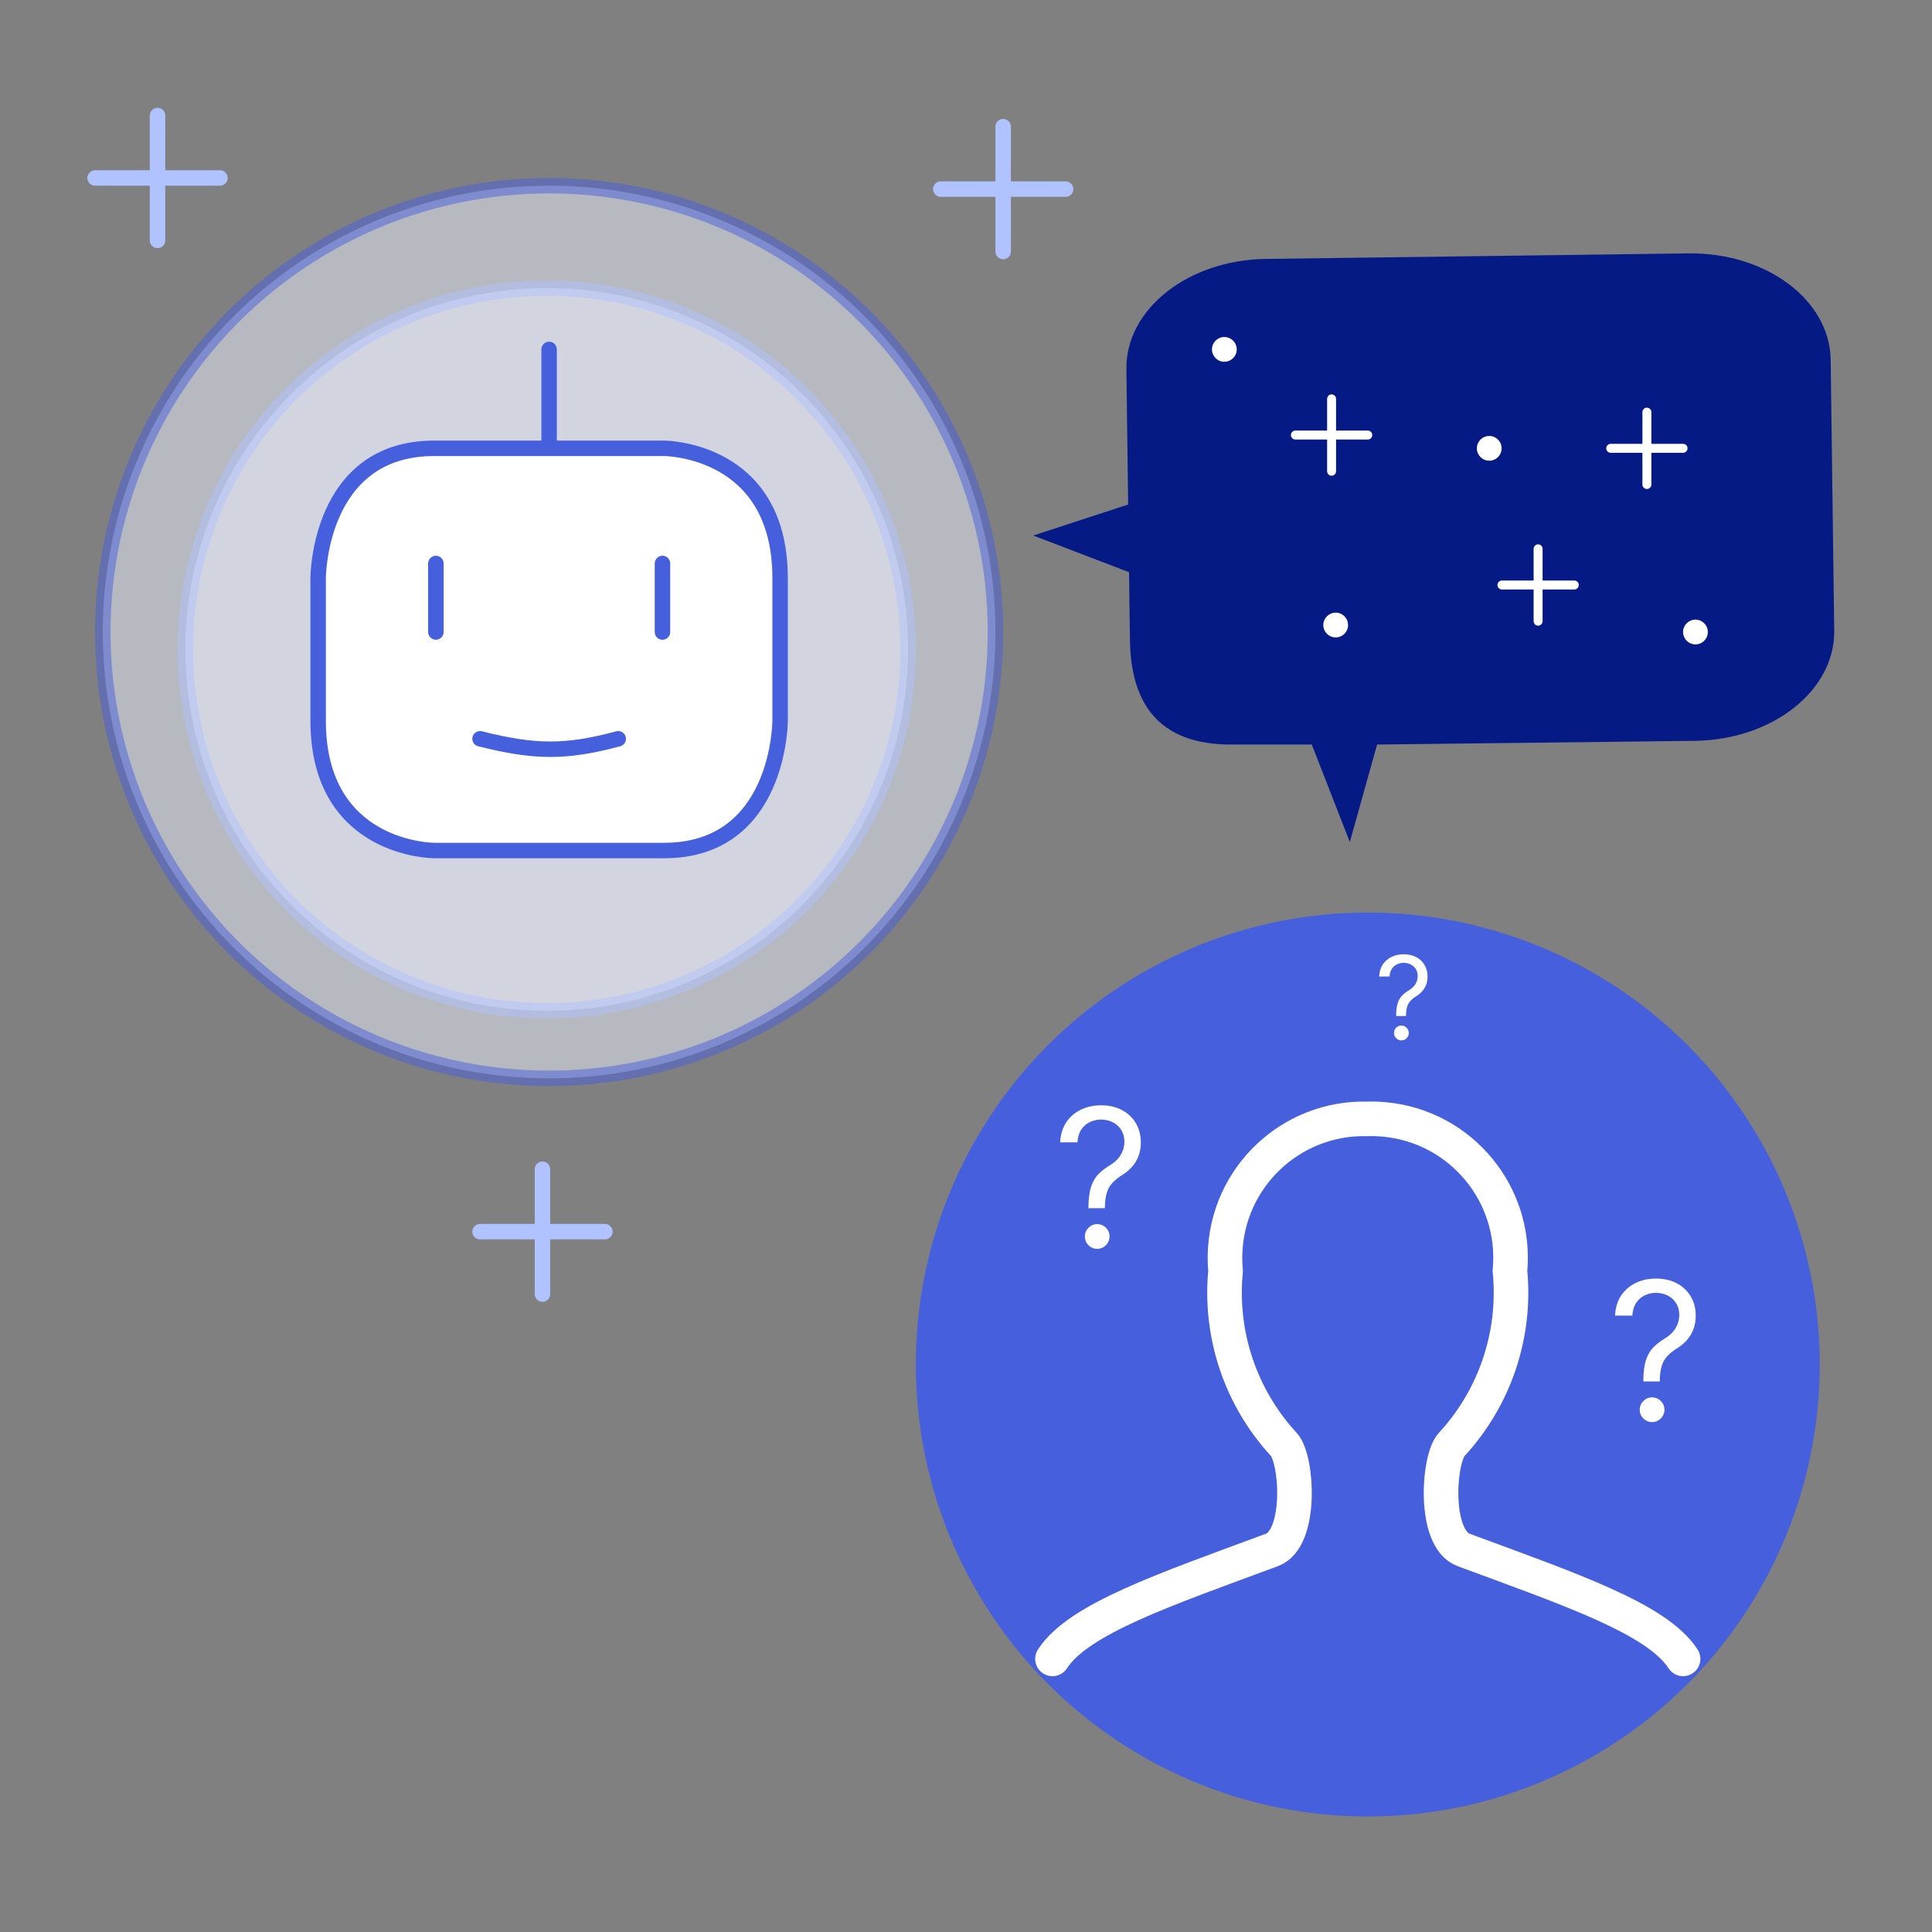 <svg width="500" height="500" viewBox="0 0 500 500" fill="none" xmlns="http://www.w3.org/2000/svg">
<rect x="0" y="0" width="500" height="500" fill="#808080" stroke="none"/>
<circle opacity="0.5" cx="142.114" cy="163.564" r="115.505" fill="#EFF3FF" stroke="#465FDC" stroke-width="4"/>
<circle opacity="0.5" cx="141.496" cy="168.07" r="93.519" fill="#EFF3FF" stroke="#B0C2FF" stroke-width="4"/>
<path d="M142.112 90.424V116.027Z" fill="white"/>
<path d="M142.112 90.424V116.027" stroke="#465FDC" stroke-width="4" stroke-linecap="round" stroke-linejoin="round"/>
<path d="M112.346 116.026H171.879C171.879 116.026 201.891 116.026 201.891 149.613V186.526C201.891 186.526 201.891 220.114 171.879 220.114H112.346C112.346 220.114 82.335 220.114 82.335 186.526V149.613C82.335 149.613 82.335 116.026 112.346 116.026Z" fill="white" stroke="#465FDC" stroke-width="4" stroke-linejoin="round"/>
<path d="M112.805 145.824V163.564Z" fill="white"/>
<path d="M112.805 145.824V163.564" stroke="#465FDC" stroke-width="4" stroke-linecap="round" stroke-linejoin="round"/>
<path d="M124.231 191.198C138.329 194.731 146.324 194.869 159.997 191.198" stroke="#465FDC" stroke-width="4" stroke-linecap="round"/>
<path d="M171.448 145.824V163.564Z" fill="white"/>
<path d="M171.448 145.824V163.564" stroke="#465FDC" stroke-width="4" stroke-linecap="round" stroke-linejoin="round"/>
<circle cx="353.978" cy="353.137" r="116.963" fill="#465FDC"/>
<path d="M435.577 429.317C428.869 418.959 406.624 411.429 378.772 401.12C370.913 398.193 372.195 377.674 375.681 373.843C386.893 361.699 392.385 345.343 390.774 328.892C392.634 309.112 378.106 291.569 358.325 289.709C356.881 289.573 355.429 289.525 353.978 289.564C334.117 289.023 317.579 304.684 317.037 324.545C316.998 325.995 317.046 327.447 317.182 328.892C315.571 345.343 321.063 361.698 332.275 373.843C335.761 377.674 337.043 398.193 329.184 401.12C301.365 411.429 279.087 418.959 272.379 429.317" stroke="white" stroke-width="8.948" stroke-linecap="round" stroke-linejoin="round"/>
<path d="M474.695 163.217C474.898 178.7 458.742 191.466 438.61 191.73L356.388 192.686L349.334 217.913L339.489 192.686L319.193 192.686C299.061 192.951 292.631 181.092 292.428 165.609L292.198 148.087L267.407 138.594L291.968 130.566L291.508 95.523C291.305 80.04 307.461 67.275 327.594 67.01L436.954 65.576C457.087 65.311 473.572 77.649 473.776 93.132L474.695 163.217Z" fill="#061A85"/>
<path d="M140.39 302.594V334.913" stroke="#B0C2FF" stroke-width="4" stroke-linecap="round" stroke-linejoin="round"/>
<path d="M156.55 318.753H124.231" stroke="#B0C2FF" stroke-width="4" stroke-linecap="round" stroke-linejoin="round"/>
<path d="M40.768 29.9V62.218" stroke="#B0C2FF" stroke-width="4" stroke-linecap="round" stroke-linejoin="round"/>
<path d="M56.927 46.059H24.608" stroke="#B0C2FF" stroke-width="4" stroke-linecap="round" stroke-linejoin="round"/>
<path d="M259.619 32.779V65.097" stroke="#B0C2FF" stroke-width="4" stroke-linecap="round" stroke-linejoin="round"/>
<path d="M275.779 48.938H243.46" stroke="#B0C2FF" stroke-width="4" stroke-linecap="round" stroke-linejoin="round"/>
<path d="M344.614 103.226V121.954" stroke="white" stroke-width="2.318" stroke-linecap="round" stroke-linejoin="round"/>
<path d="M353.978 112.59H335.25" stroke="white" stroke-width="2.318" stroke-linecap="round" stroke-linejoin="round"/>
<path d="M398.061 142.036V160.764" stroke="white" stroke-width="2.318" stroke-linecap="round" stroke-linejoin="round"/>
<path d="M407.425 151.4H388.697" stroke="white" stroke-width="2.318" stroke-linecap="round" stroke-linejoin="round"/>
<path d="M426.213 106.661V125.39" stroke="white" stroke-width="2.318" stroke-linecap="round" stroke-linejoin="round"/>
<path d="M435.577 116.025H416.849" stroke="white" stroke-width="2.318" stroke-linecap="round" stroke-linejoin="round"/>
<circle cx="345.676" cy="161.756" r="3.204" fill="white"/>
<circle cx="385.413" cy="116.027" r="3.204" fill="white"/>
<circle cx="316.859" cy="90.424" r="3.204" fill="white"/>
<circle cx="438.781" cy="163.564" r="3.204" fill="white"/>
<path d="M281.683 312.686V312.473C281.707 310.212 281.943 308.413 282.393 307.075C282.843 305.737 283.482 304.654 284.311 303.826C285.139 302.997 286.134 302.234 287.294 301.535C287.992 301.109 288.619 300.606 289.176 300.026C289.732 299.434 290.17 298.754 290.49 297.984C290.821 297.215 290.987 296.362 290.987 295.427C290.987 294.267 290.715 293.261 290.17 292.409C289.626 291.557 288.898 290.9 287.986 290.438C287.075 289.976 286.063 289.745 284.95 289.745C283.979 289.745 283.044 289.947 282.145 290.349C281.245 290.752 280.493 291.385 279.89 292.249C279.286 293.113 278.937 294.244 278.842 295.64H274.368C274.462 293.628 274.983 291.906 275.93 290.473C276.889 289.041 278.15 287.946 279.712 287.189C281.286 286.431 283.032 286.052 284.95 286.052C287.033 286.052 288.844 286.467 290.383 287.295C291.934 288.124 293.129 289.26 293.97 290.704C294.822 292.148 295.248 293.794 295.248 295.64C295.248 296.942 295.047 298.12 294.645 299.174C294.254 300.227 293.686 301.168 292.94 301.997C292.206 302.825 291.318 303.559 290.277 304.199C289.235 304.85 288.4 305.536 287.773 306.258C287.146 306.968 286.69 307.815 286.406 308.797C286.122 309.78 285.968 311.005 285.944 312.473V312.686H281.683ZM283.956 323.197C283.08 323.197 282.328 322.883 281.701 322.256C281.073 321.629 280.76 320.877 280.76 320.001C280.76 319.125 281.073 318.374 281.701 317.746C282.328 317.119 283.08 316.805 283.956 316.805C284.832 316.805 285.583 317.119 286.211 317.746C286.838 318.374 287.152 319.125 287.152 320.001C287.152 320.581 287.004 321.114 286.708 321.599C286.424 322.084 286.039 322.475 285.554 322.771C285.08 323.055 284.547 323.197 283.956 323.197Z" fill="white"/>
<path d="M425.288 357.526V357.313C425.312 355.052 425.549 353.253 425.999 351.915C426.448 350.578 427.088 349.495 427.916 348.666C428.745 347.837 429.739 347.074 430.899 346.376C431.598 345.949 432.225 345.446 432.781 344.866C433.338 344.274 433.776 343.594 434.095 342.824C434.427 342.055 434.592 341.203 434.592 340.268C434.592 339.108 434.32 338.101 433.776 337.249C433.231 336.397 432.503 335.74 431.592 335.278C430.68 334.817 429.668 334.586 428.555 334.586C427.585 334.586 426.65 334.787 425.75 335.189C424.85 335.592 424.099 336.225 423.495 337.089C422.891 337.953 422.542 339.084 422.447 340.481H417.973C418.068 338.468 418.589 336.746 419.536 335.314C420.494 333.881 421.755 332.787 423.317 332.029C424.892 331.271 426.638 330.893 428.555 330.893C430.639 330.893 432.45 331.307 433.989 332.136C435.539 332.964 436.735 334.1 437.575 335.545C438.428 336.989 438.854 338.634 438.854 340.481C438.854 341.783 438.652 342.961 438.25 344.014C437.859 345.068 437.291 346.009 436.545 346.837C435.812 347.666 434.924 348.4 433.882 349.039C432.84 349.69 432.006 350.377 431.379 351.099C430.751 351.809 430.295 352.655 430.011 353.638C429.727 354.62 429.573 355.845 429.55 357.313V357.526H425.288ZM427.561 368.038C426.685 368.038 425.933 367.724 425.306 367.096C424.679 366.469 424.365 365.717 424.365 364.841C424.365 363.966 424.679 363.214 425.306 362.587C425.933 361.959 426.685 361.645 427.561 361.645C428.437 361.645 429.189 361.959 429.816 362.587C430.443 363.214 430.757 363.966 430.757 364.841C430.757 365.422 430.609 365.954 430.313 366.439C430.029 366.925 429.644 367.315 429.159 367.611C428.686 367.895 428.153 368.038 427.561 368.038Z" fill="white"/>
<path d="M361.312 262.943V262.815C361.326 261.459 361.468 260.379 361.738 259.577C362.008 258.774 362.391 258.124 362.889 257.627C363.386 257.13 363.982 256.672 364.678 256.253C365.097 255.997 365.474 255.695 365.808 255.347C366.141 254.992 366.404 254.584 366.596 254.122C366.795 253.661 366.894 253.149 366.894 252.588C366.894 251.892 366.731 251.288 366.404 250.777C366.078 250.266 365.641 249.871 365.094 249.595C364.547 249.318 363.94 249.179 363.272 249.179C362.69 249.179 362.129 249.3 361.589 249.541C361.049 249.783 360.598 250.163 360.236 250.681C359.874 251.2 359.664 251.878 359.607 252.716H356.923C356.979 251.509 357.292 250.475 357.86 249.616C358.435 248.756 359.192 248.099 360.129 247.645C361.074 247.19 362.122 246.963 363.272 246.963C364.522 246.963 365.609 247.212 366.532 247.709C367.462 248.206 368.18 248.888 368.684 249.754C369.195 250.621 369.451 251.608 369.451 252.716C369.451 253.497 369.33 254.204 369.089 254.836C368.854 255.468 368.514 256.033 368.066 256.53C367.626 257.027 367.093 257.467 366.468 257.851C365.843 258.242 365.342 258.653 364.966 259.087C364.59 259.513 364.316 260.021 364.146 260.61C363.975 261.2 363.883 261.935 363.869 262.815V262.943H361.312ZM362.676 269.25C362.15 269.25 361.699 269.062 361.323 268.685C360.946 268.309 360.758 267.858 360.758 267.332C360.758 266.807 360.946 266.356 361.323 265.979C361.699 265.603 362.15 265.415 362.676 265.415C363.201 265.415 363.652 265.603 364.028 265.979C364.405 266.356 364.593 266.807 364.593 267.332C364.593 267.68 364.504 268 364.327 268.291C364.156 268.582 363.926 268.817 363.634 268.994C363.35 269.165 363.031 269.25 362.676 269.25Z" fill="white"/>
</svg>
